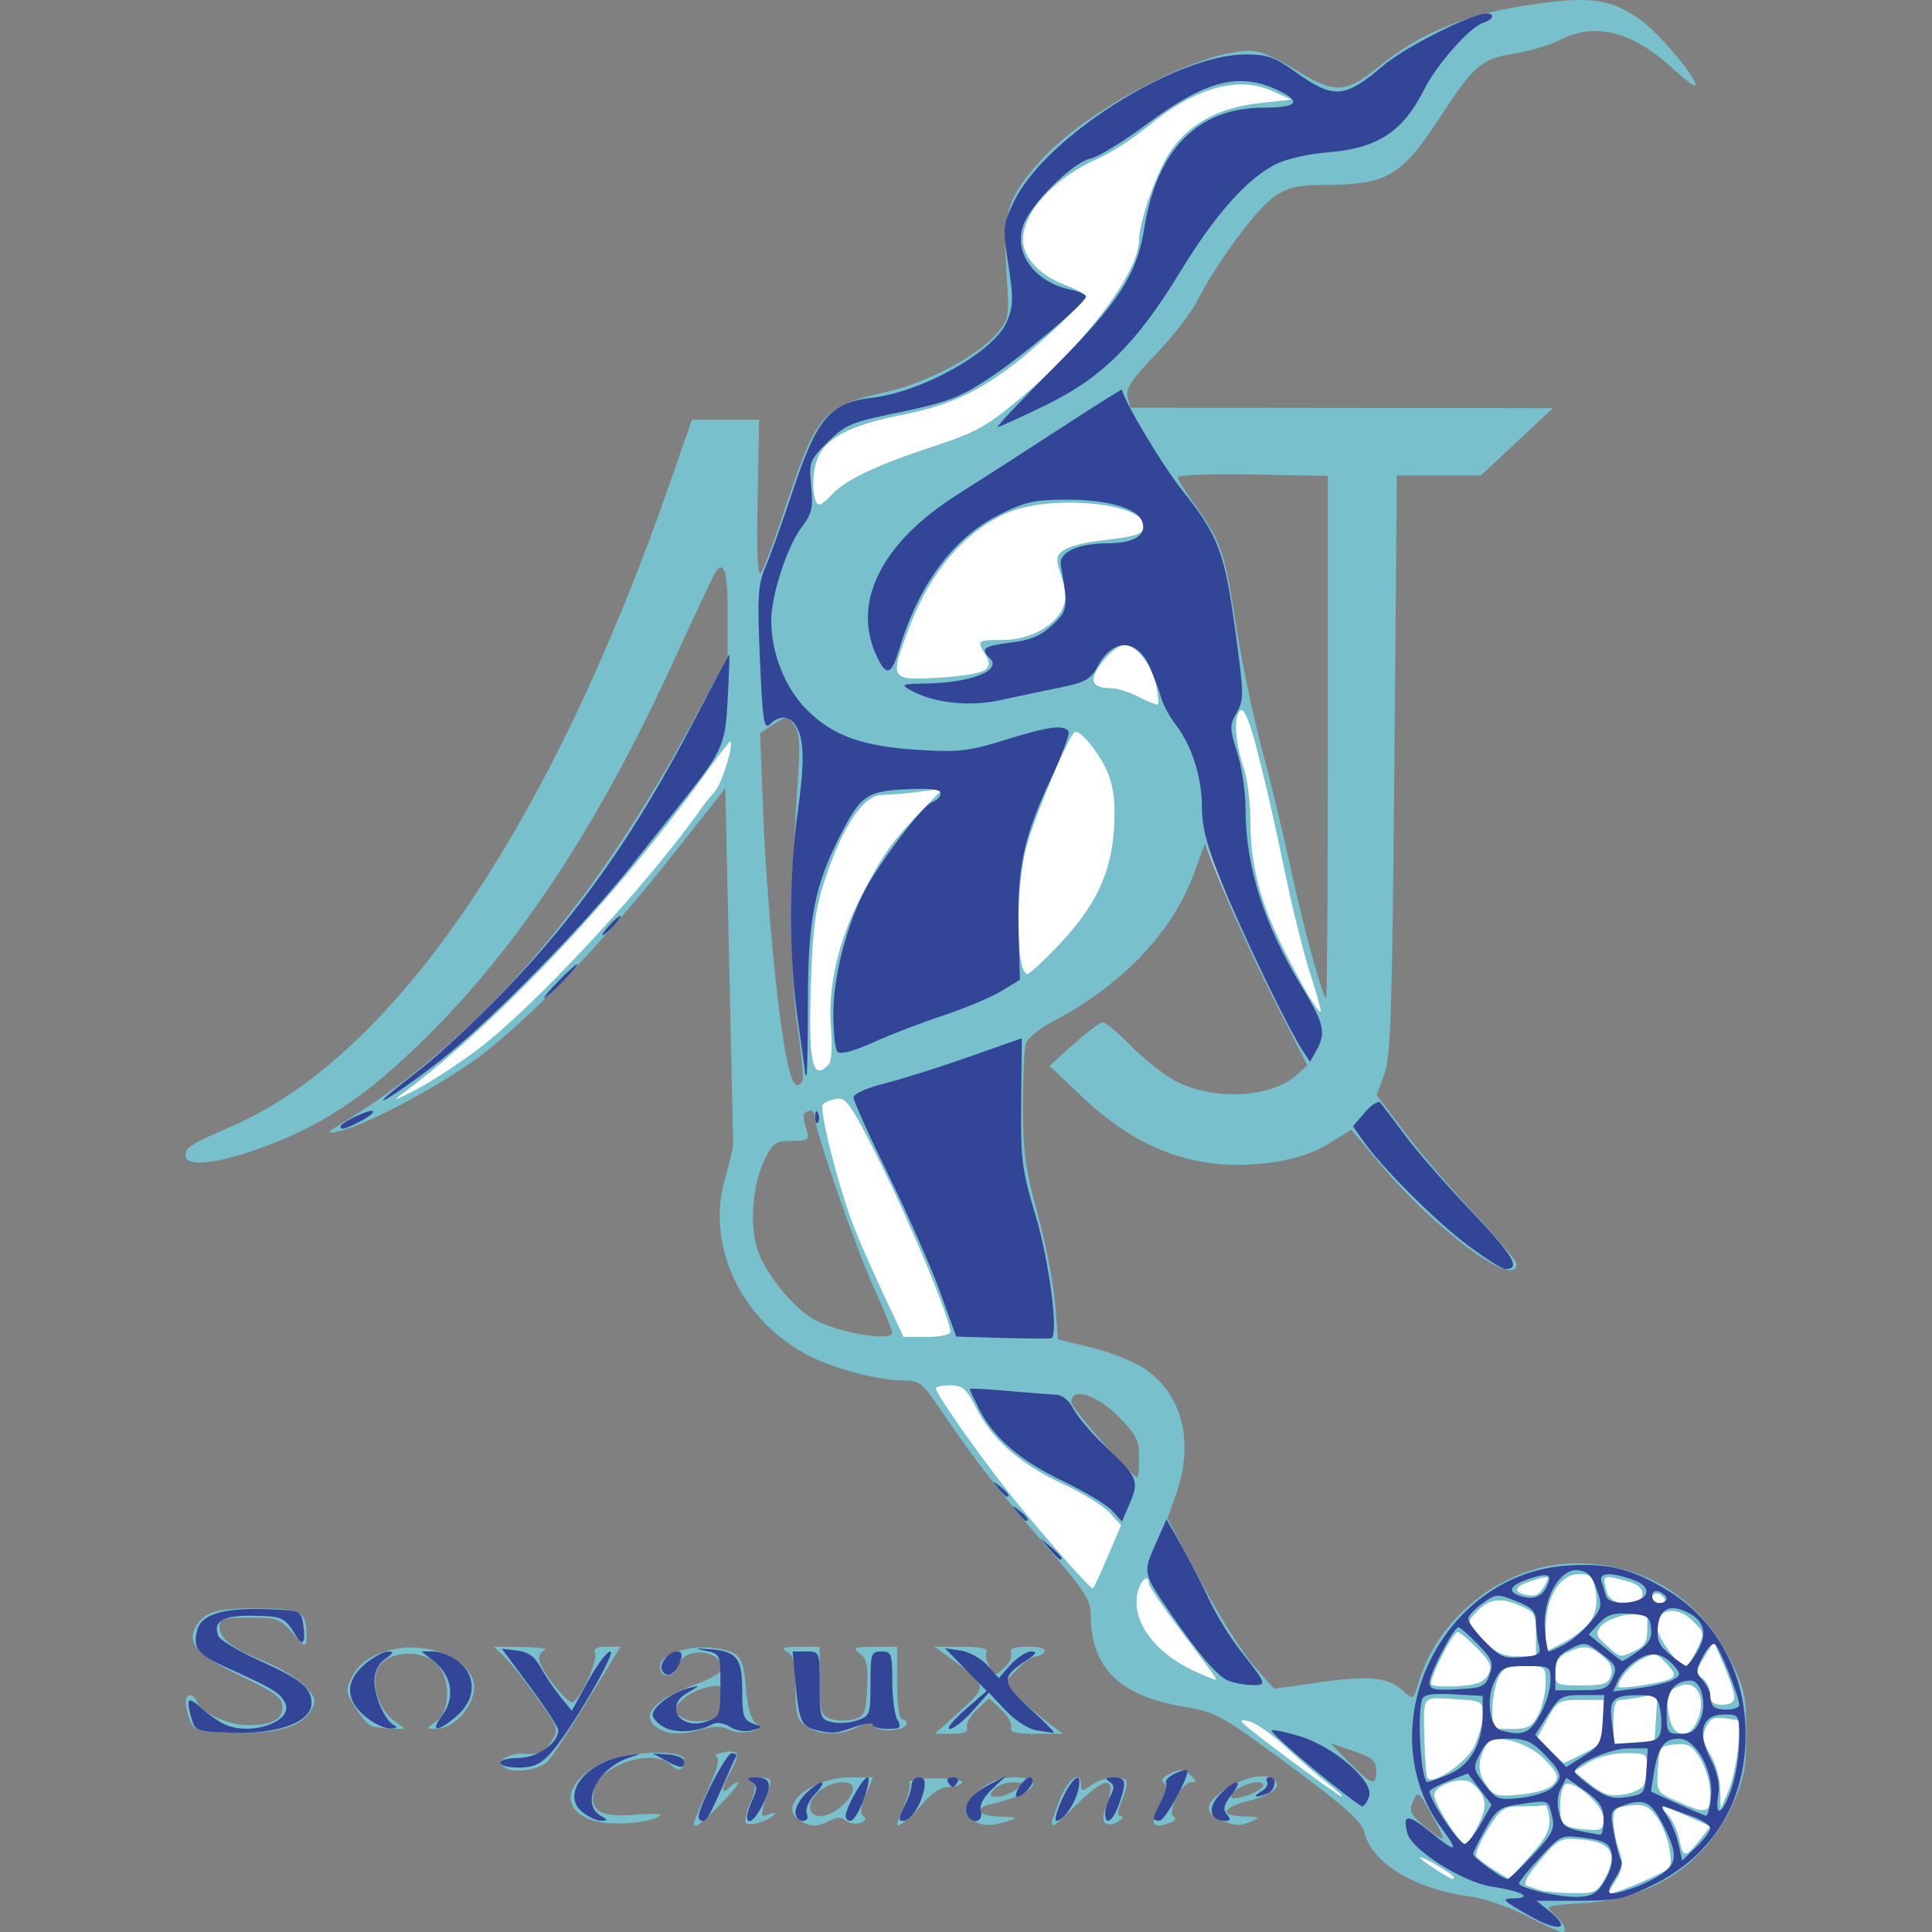 <?xml version="1.0" encoding="UTF-8" standalone="no"?>
<svg
   xmlns:dc="http://purl.org/dc/elements/1.1/"
   xmlns:cc="http://creativecommons.org/ns#"
   xmlns:rdf="http://www.w3.org/1999/02/22-rdf-syntax-ns#"
   xmlns:svg="http://www.w3.org/2000/svg"
   xmlns="http://www.w3.org/2000/svg"
   id="svg9063"
   version="1.1"
   viewBox="0 0 140.827 140.827"
   height="140.827mm"
   width="140.827mm">
  <rect x="0" y="0" width="140.827" height="140.827" fill="#808080" stroke="none"/>
  <defs
     id="defs9057" />
  <g
     transform="translate(-53.414,-58.211)"
     style="display:inline"
     id="layer1">
    <g
       transform="translate(13.533,-3.7823242e-6)"
       id="g9236">
      <path
         style="display:inline;fill:#ffffff;fill-opacity:1;stroke:none;stroke-width:0.265px;stroke-linecap:butt;stroke-linejoin:miter;stroke-opacity:1"
         d="m 66.524,139.384 c 12.303,-3.899 26.225,-23.706 29.23,-29.103 6.796,-3.22 1.762,8.556 2.482,18.125 0.134,8.6 0.399,10.509 4.402,20.861 3.105,6.397 0.792,3.609 3.668,8.449 4.547,6.845 15.119,19.371 15.119,19.371 l 7.938,6.048 c 2.52,2.299 10.397,7.438 11.528,9.166 0,0 2.407,3.707 6.464,3.866 4.057,0.159 4.519,0.595 4.519,0.595 0,0 9.426,1.196 13.524,-5.758 0.791,-1.474 4.187,-9.591 -3.17,-16.291 -3.914,-2.687 -14.628,-5.185 -19.164,7.571 -0.283,10.205 4.545,9.005 3.251,11.804 -16.867,-10.95 -39.304,-40.515 -33.961,-60.279 0,0 2.012,0.085 9.071,-5.103 5.636,-4.142 5.822,-10.569 6.295,-9.057 0.472,1.512 5.019,12.977 8.245,15.127 2.659,0.166 0.615,-2.314 0.485,-2.669 -1.032,-2.819 -6.237,-24.852 -7.087,-27.97 -0.236,-0.865 -9.071,-17.859 -9.071,-17.859 0,0 4.536,-13.04 15.214,-18.521 0,0 0.716,-3.034 -2.929,-4.347 -5.498,-1.98 -15.214,4.914 -16.82,7.749 -1.606,2.835 -3.402,2.929 -0.756,7.843 -0.756,2.646 -2.929,6.048 -6.331,7.371 -3.402,1.323 -6.966,0.398 -8.693,3.591 -1.775,3.282 -4.362,11.021 -5.292,13.796 -1.004,3 -8.709,15.799 -10.3,18.237 -5.954,9.125 -17.859,17.387 -17.859,17.387 z"
         id="path9231" />
      <path
         id="path9088"
         d="m 151.134,197.854 c -1.261,-0.642 -3.087,-1.27 -4.057,-1.397 -4.071,-0.532 -7.231,-2.452 -7.748,-4.709 -0.173,-0.753 -1.45,-1.889 -5.448,-4.846 -4.955,-3.666 -5.348,-3.884 -7.672,-4.276 -4.779,-0.805 -6.824,-2.841 -6.824,-6.793 0,-0.976 -0.535,-1.795 -3.112,-4.765 -3.355,-3.866 -5.436,-6.55 -7.777,-10.025 -1.38,-2.049 -1.578,-2.205 -2.809,-2.205 -1.717,0 -4.99,-0.859 -6.81,-1.787 -4.992,-2.547 -7.594,-8.083 -6.125,-13.029 0.317,-1.067 0.573,-2.178 0.569,-2.469 -0.004,-0.291 -0.134,-6.232 -0.29,-13.202 l -0.283,-12.673 -3.876,4.901 c -4.643,5.871 -9.555,11.06 -13.406,14.162 -2.75,2.215 -8.764,5.482 -10.941,5.943 -0.939,0.199 -0.879,0.114 0.529,-0.749 9.548,-5.852 17.956,-15.493 25.198,-28.898 l 2.668,-4.939 0.001,-3.263 c 0.001,-3.049 -0.276,-3.883 -0.938,-2.822 -0.151,0.243 -1.475,3.06 -2.941,6.262 -5.44,11.879 -11.13,20.583 -17.851,27.305 -4.641,4.642 -8.005,6.856 -12.991,8.553 -2.817,0.958 -4.789,1.091 -4.789,0.323 0,-0.629 0.258,-0.792 3.419,-2.173 11.856,-5.177 23.237,-21.939 31.952,-47.061 l 1.53,-4.41 h 2.452 2.452 l -0.11,5.821 c -0.078,4.121 -0.002,5.666 0.259,5.292 0.203,-0.291 0.949,-2.275 1.658,-4.41 2.419,-7.278 2.755,-7.665 7.64,-8.78 2.824,-0.644 6.555,-2.635 7.871,-4.199 0.921,-1.094 0.932,-1.171 0.695,-4.71 -0.274,-4.088 0.092,-5.233 2.534,-7.936 3.656,-4.046 12.915,-8.642 15.902,-7.893 0.508,0.128 1.805,0.776 2.882,1.441 2.6,1.605 3.469,1.555 5.784,-0.331 3.344,-2.723 6.97,-4.094 12.553,-4.747 3.156,-0.369 4.599,-0.091 6.507,1.249 1.366,0.96 4.082,4.162 4.086,4.817 0.001,0.17 -0.722,-0.358 -1.607,-1.173 -2.972,-2.74 -5.696,-3.448 -8.249,-2.145 -0.75,0.382 -2.252,0.835 -3.339,1.005 -2.392,0.375 -2.956,0.849 -5.322,4.473 -2.95,4.519 -3.916,5.09 -8.652,5.107 -1.839,0.007 -2.55,0.178 -3.549,0.858 -1.292,0.878 -4.213,4.835 -5.622,7.617 -0.442,0.873 -1.806,2.626 -3.031,3.895 -1.757,1.82 -2.184,2.472 -2.023,3.087 l 0.204,0.78 15.393,0.017 15.393,0.017 -2.621,2.453 -2.621,2.453 h -3.065 -3.065 l -0.182,21.078 c -0.155,17.987 -0.263,21.298 -0.736,22.577 l -0.555,1.499 2.061,2.735 c 1.133,1.504 3.428,4.187 5.099,5.963 1.671,1.775 3.039,3.403 3.039,3.616 0,1.892 -5.843,-2.378 -9.927,-7.255 l -2.117,-2.528 -1.651,1.021 c -1.109,0.686 -2.462,1.135 -4.121,1.367 -5.23,0.733 -9.621,-0.776 -13.812,-4.747 l -2.416,-2.289 1.754,-1.586 c 0.965,-0.872 1.924,-1.586 2.131,-1.586 0.207,0 1.085,0.727 1.95,1.616 0.865,0.889 2.247,2.015 3.072,2.503 2.724,1.612 7.19,1.462 9.133,-0.306 l 0.754,-0.686 -2.366,-4.65 c -1.301,-2.558 -2.98,-6.205 -3.73,-8.105 l -1.364,-3.455 -0.8,2.208 c -1.548,4.277 -5.237,8.156 -10.25,10.781 -1.025,0.537 -1.916,1.274 -2.024,1.673 -0.105,0.393 -0.193,2.46 -0.195,4.594 -0.002,3.228 0.176,4.533 1.061,7.761 0.585,2.134 1.16,5.071 1.278,6.526 l 0.215,2.646 2.512,0.615 c 1.382,0.338 3.133,1.053 3.892,1.587 2.694,1.899 3.524,5.329 2.198,9.087 l -0.622,1.764 2.357,4.464 c 1.296,2.455 3.044,5.249 3.883,6.209 l 1.526,1.745 3.282,-0.468 c 3.651,-0.521 5.045,-0.38 6.135,0.619 0.733,0.672 0.737,0.669 1.134,-0.655 1.475,-4.922 6.422,-8.641 11.502,-8.646 4.923,-0.005 9.008,2.567 11.223,7.067 1.038,2.108 1.156,2.661 1.147,5.357 -0.009,2.528 -0.168,3.35 -0.997,5.164 -1.972,4.315 -5.784,6.856 -10.762,7.177 -2.932,0.189 -2.946,0.194 -2.205,0.862 0.745,0.672 0.98,1.284 0.481,1.251 -0.146,-0.01 -1.296,-0.542 -2.558,-1.184 z m 5.775,-2.816 c 0.929,-1.725 0.389,-2.574 -1.747,-2.744 -1.572,-0.125 -1.681,-0.069 -3.037,1.55 -0.966,1.153 -1.258,1.727 -0.934,1.83 0.26,0.082 0.711,0.229 1.002,0.326 0.291,0.097 1.327,0.189 2.301,0.204 1.663,0.026 1.811,-0.045 2.415,-1.167 z m 3.346,0.034 c 1.507,-0.702 1.531,-0.741 1.315,-2.096 -0.121,-0.759 -0.54,-1.813 -0.931,-2.341 -0.587,-0.793 -0.923,-0.936 -1.932,-0.818 -1.062,0.124 -1.222,0.269 -1.222,1.11 0,0.532 0.181,1.487 0.403,2.122 0.336,0.963 0.299,1.33 -0.218,2.206 l -0.621,1.051 0.836,-0.259 c 0.46,-0.143 1.527,-0.581 2.371,-0.975 z m -14.412,-0.04 c 0,-0.078 -0.556,-0.469 -1.235,-0.87 -0.679,-0.401 -1.235,-0.652 -1.235,-0.559 0,0.149 2.15,1.566 2.381,1.569 0.049,7e-4 0.088,-0.062 0.088,-0.14 z m 6.97,-4.268 c -0.05,-0.582 -0.21,-1.019 -0.356,-0.97 -0.146,0.049 -0.899,0.088 -1.675,0.088 -1.299,0 -1.492,0.131 -2.445,1.661 -0.569,0.914 -0.949,1.8 -0.844,1.969 0.104,0.169 0.689,0.616 1.298,0.993 l 1.108,0.686 1.502,-1.685 c 1.161,-1.302 1.481,-1.925 1.411,-2.743 z m 10.943,1.589 0.803,-1.018 -1.642,-0.726 c -2.011,-0.889 -2.171,-0.899 -1.435,-0.086 0.319,0.352 0.681,1.146 0.804,1.764 0.273,1.364 0.439,1.371 1.469,0.066 z m -16.147,-1.065 c 0.746,-1.462 0.637,-2.2 -0.46,-3.111 -0.639,-0.531 -2.717,0.134 -2.717,0.87 0,0.689 1.899,3.657 2.341,3.657 0.063,0 0.44,-0.637 0.837,-1.416 z m -3.413,-0.885 c -0.916,-1.639 -0.965,-1.672 -1.316,-0.887 -0.316,0.709 -0.207,0.947 0.836,1.818 0.66,0.551 1.252,0.95 1.316,0.887 0.064,-0.064 -0.313,-0.882 -0.836,-1.818 z m 12.583,0.378 c 0,-0.957 -2.172,-2.889 -2.807,-2.497 -0.202,0.125 -0.368,0.842 -0.368,1.593 0,1.428 0.223,1.589 2.381,1.72 0.62,0.037 0.794,-0.141 0.794,-0.816 z m 7.76,-1.87 c -7e-4,-0.728 -0.322,-1.849 -0.714,-2.491 -0.604,-0.99 -0.886,-1.152 -1.851,-1.058 -1.091,0.105 -1.143,0.181 -1.246,1.792 -0.107,1.675 -0.102,1.684 1.411,2.356 2.186,0.971 2.401,0.917 2.4,-0.599 z m 2.026,-3.305 0.182,-1.982 -1.076,-0.158 c -0.867,-0.127 -1.149,0.001 -1.449,0.661 -0.297,0.651 -0.23,1.054 0.324,1.963 0.384,0.629 0.711,1.779 0.728,2.555 l 0.03,1.411 0.54,-1.235 c 0.297,-0.679 0.622,-2.127 0.722,-3.217 z m -29.894,2.603 c -0.679,-0.527 -2.028,-1.696 -2.999,-2.597 -0.97,-0.901 -2.161,-1.756 -2.646,-1.9 -0.615,-0.182 -0.775,-0.148 -0.529,0.113 0.55,0.582 6.977,5.351 7.205,5.347 0.112,-0.002 -0.352,-0.435 -1.031,-0.962 z m 16.494,0.006 c 0.375,-0.5 0.273,-0.765 -0.664,-1.733 -1.267,-1.308 -3.699,-1.961 -4.235,-1.138 -0.685,1.052 -0.71,2.044 -0.074,2.944 0.603,0.853 0.791,0.906 2.59,0.719 1.216,-0.126 2.105,-0.422 2.383,-0.792 z m 6.491,0.179 c 0.158,-0.249 0.29,-0.89 0.293,-1.424 0.005,-0.915 -0.085,-0.97 -1.574,-0.97 -0.923,0 -2.032,0.275 -2.668,0.662 l -1.089,0.662 1.169,0.941 c 0.917,0.738 1.429,0.902 2.375,0.761 0.663,-0.099 1.336,-0.383 1.494,-0.633 z m -19.457,-1.126 c 0,-0.696 -0.299,-0.951 -1.663,-1.416 l -1.663,-0.567 1.382,1.416 c 1.6,1.638 1.945,1.739 1.945,0.567 z m 7.152,-1.779 c 0.335,-0.702 0.609,-1.734 0.609,-2.292 0,-0.992 -0.048,-1.018 -2.117,-1.135 -2.391,-0.135 -2.22,-0.409 -2.117,3.399 0.031,1.159 0.124,2.216 0.206,2.349 0.358,0.579 2.839,-1.106 3.419,-2.322 z m 8.031,0.504 c 1.314,-0.67 1.397,-0.807 1.397,-2.293 v -1.58 l -1.676,0.003 c -1.584,0.003 -1.717,0.078 -2.422,1.378 l -0.746,1.375 0.915,0.915 c 0.503,0.503 0.964,0.915 1.025,0.915 0.061,0 0.739,-0.321 1.507,-0.713 z m 5.211,-2.599 0.11,-1.724 -1.124,0.225 c -0.618,0.124 -1.342,0.225 -1.609,0.225 -0.341,0 -0.485,0.479 -0.485,1.608 v 1.608 l 1.499,-0.108 1.499,-0.108 z m 2.877,0.513 c 0.928,-1.734 0.16,-3.411 -1.266,-2.762 -0.899,0.41 -0.959,0.637 -0.618,2.341 0.255,1.277 1.3,1.51 1.884,0.42 z m -11.462,-0.711 c 0.296,-0.572 0.538,-1.604 0.538,-2.293 0,-1.242 -0.012,-1.252 -1.531,-1.252 -1.298,0 -1.593,0.137 -1.94,0.899 -0.225,0.494 -0.409,1.526 -0.409,2.293 0,1.39 0.004,1.395 1.402,1.395 1.196,0 1.481,-0.153 1.94,-1.041 z m 14.297,-1.275 c 0,-0.304 -0.34,-1.341 -0.755,-2.306 l -0.755,-1.754 -0.692,1.138 c -0.629,1.034 -0.64,1.176 -0.127,1.551 0.311,0.227 0.565,0.753 0.565,1.168 0,0.57 0.216,0.755 0.882,0.755 0.565,0 0.882,-0.198 0.882,-0.552 z m -17.953,-1.637 c 0.318,-0.594 0.192,-0.902 -0.781,-1.906 -0.638,-0.658 -1.285,-1.197 -1.438,-1.197 -0.365,0 -2.124,3.48 -1.923,3.806 0.085,0.138 0.967,0.196 1.959,0.129 1.367,-0.093 1.896,-0.294 2.183,-0.831 z m 13.307,0.286 c 0.365,-0.225 0.296,-0.468 -0.313,-1.117 -0.728,-0.775 -0.845,-0.795 -1.78,-0.312 -0.835,0.432 -1.727,1.471 -1.727,2.011 0,0.231 3.325,-0.276 3.82,-0.582 z m -4.346,-0.223 c 0.159,-0.502 -0.018,-0.919 -0.594,-1.399 -0.964,-0.803 -1.358,-0.849 -2.568,-0.298 -0.656,0.299 -0.899,0.68 -0.899,1.411 0,0.978 0.046,1.002 1.917,1.002 1.615,0 1.952,-0.112 2.144,-0.715 z m -28.931,0.009 c -0.12,-0.194 -1.241,-1.709 -2.49,-3.366 -1.249,-1.657 -2.272,-3.164 -2.272,-3.351 0,-0.815 -0.638,-0.237 -0.837,0.757 -0.416,2.082 1.371,4.412 4.399,5.732 1.507,0.657 1.46,0.648 1.2,0.227 z m 35.194,-1.911 c 0.559,-1.173 0.551,-1.23 -0.287,-2.068 -1.154,-1.154 -2.627,-0.938 -2.627,0.385 0,0.805 1.527,2.889 2.117,2.889 0.122,0 0.48,-0.543 0.797,-1.206 z m -11.733,-1.105 c 0,-1.508 -0.077,-1.638 -1.261,-2.132 -1.422,-0.594 -2.237,-0.445 -3.164,0.579 -0.62,0.685 -0.605,0.738 0.552,1.931 0.947,0.977 1.462,1.227 2.531,1.227 h 1.342 z m 7.215,1.196 c 0.711,-0.324 0.899,-0.664 0.899,-1.633 v -1.223 l -1.47,0.235 c -0.809,0.129 -1.678,0.507 -1.931,0.839 -0.396,0.518 -0.334,0.716 0.432,1.397 1.044,0.928 0.926,0.906 2.072,0.384 z m -3.228,-2.179 c 0.386,-0.589 0.501,-1.272 0.36,-2.137 -0.182,-1.119 -0.329,-1.272 -1.224,-1.272 -1.384,0 -2.415,1.696 -2.417,3.976 l -0.001,1.683 1.357,-0.692 c 0.746,-0.381 1.612,-1.082 1.924,-1.558 z m 3.774,-1.955 c 0,-0.478 -0.393,-0.762 -1.411,-1.021 -1.492,-0.379 -1.523,-0.356 -1.189,0.89 0.286,1.067 2.6,1.184 2.6,0.131 z m 1.587,0.31 c -0.12,-0.194 -0.367,-0.353 -0.55,-0.353 -0.183,0 -0.332,0.159 -0.332,0.353 0,0.194 0.247,0.353 0.55,0.353 0.302,0 0.452,-0.159 0.332,-0.353 z m -8.651,-1.043 c 0.323,-0.604 0.259,-0.624 -0.88,-0.274 -1.338,0.41 -1.582,0.832 -0.611,1.053 0.781,0.177 1.057,0.033 1.491,-0.779 z m -31.925,-1.972 0.981,-2.309 -0.84,-0.915 c -0.462,-0.503 -1.981,-1.44 -3.376,-2.082 -3.078,-1.417 -5.169,-3.238 -6.317,-5.504 -0.738,-1.457 -1.01,-1.698 -1.913,-1.698 -0.579,0 -1.052,0.1 -1.052,0.222 0,0.364 2.771,4.343 5.129,7.363 1.987,2.546 6.078,7.232 6.313,7.232 0.052,0 0.535,-1.039 1.075,-2.309 z m 2.299,-7.262 c 0,-1.251 -0.219,-1.676 -1.541,-2.999 -1.583,-1.583 -3.398,-2.127 -3.398,-1.019 0,0.443 4.416,5.475 4.805,5.475 0.073,0 0.134,-0.656 0.134,-1.458 z m -17.992,-9.082 c 0,-0.17 -0.559,-1.536 -1.243,-3.037 -1.402,-3.077 -4.401,-11.707 -4.401,-12.666 0,-0.354 -0.193,-0.557 -0.441,-0.466 -0.464,0.17 -0.479,0.339 -0.133,1.485 0.187,0.618 0.049,0.706 -1.106,0.706 -1.168,0 -1.391,0.148 -1.949,1.288 -0.884,1.809 -1.142,4.555 -0.606,6.468 0.494,1.764 2.687,4.496 4.264,5.311 1.848,0.956 5.616,1.567 5.616,0.911 z m 4.233,-0.059 c 0,-0.909 -2.758,-7.588 -5.004,-12.12 -2.114,-4.265 -2.573,-4.96 -3.221,-4.876 -0.416,0.054 -0.892,0.235 -1.059,0.401 -0.323,0.323 1.103,5.973 2.269,8.986 0.384,0.992 1.352,3.193 2.151,4.89 l 1.453,3.087 h 1.705 c 0.949,0 1.705,-0.163 1.705,-0.368 z M 74.764,134.661 c 4.168,-3.161 12.519,-12.189 16.318,-17.641 0.141,-0.202 0.554,-0.713 0.919,-1.136 0.542,-0.629 1.436,-3.612 1.082,-3.612 -0.055,0 -0.934,1.151 -1.953,2.558 -6.54,9.032 -15.424,18.359 -22.2,23.305 -0.482,0.352 0.077,0.136 1.241,-0.478 1.164,-0.615 3.231,-1.963 4.593,-2.996 z m 23.605,2.344 c 0.107,-0.172 -0.057,-1.958 -0.364,-3.969 -0.546,-3.583 -0.523,-10.014 0.067,-18.472 0.151,-2.158 0.076,-2.984 -0.316,-3.508 -0.498,-0.667 -0.54,-0.668 -1.491,-0.045 l -0.979,0.641 0.23,5.866 c 0.243,6.206 1.017,14.364 1.686,17.762 0.379,1.926 0.726,2.439 1.167,1.725 z m 1.87,-1.144 c 0.257,-0.257 0.332,-1.227 0.211,-2.734 -0.238,-2.957 0.518,-6.287 2.153,-9.476 1.591,-3.104 2.255,-4.057 4.315,-6.193 l 1.706,-1.769 -1.725,0.231 c -0.949,0.127 -2.171,0.232 -2.717,0.232 -1.314,0 -2.793,2.134 -4.067,5.868 -0.789,2.314 -0.974,3.577 -1.114,7.601 -0.208,6.005 0.07,7.408 1.238,6.24 z m 35.178,-6.573 c -0.46,-1.409 -1.244,-4.505 -1.741,-6.879 -1.945,-9.279 -2.881,-12.725 -3.372,-12.421 -0.503,0.311 -0.405,2.35 0.193,4.047 0.291,0.825 0.529,2.637 0.529,4.027 0,3.133 0.678,5.805 2.308,9.105 1.38,2.791 2.652,4.957 2.815,4.79 0.057,-0.059 -0.272,-1.26 -0.732,-2.669 z m 1.253,-17.353 V 92.903 l -5.469,-0.105 c -3.008,-0.058 -5.468,0.032 -5.468,0.2 2.8e-4,0.168 0.536,1.041 1.19,1.94 1.933,2.658 2.245,3.545 2.999,8.529 0.395,2.611 1.267,6.811 1.939,9.334 0.672,2.522 1.635,6.512 2.139,8.867 0.889,4.15 2.301,9.301 2.548,9.301 0.067,0 0.122,-8.565 0.122,-19.033 z m -19.674,15.221 c 2.708,-2.839 3.866,-5.241 4.077,-8.451 0.122,-1.867 0.009,-2.976 -0.417,-4.092 -0.537,-1.407 -2.14,-3.37 -2.467,-3.02 -0.65,0.696 -3.202,6.918 -3.593,8.76 -0.735,3.468 -0.621,8.851 0.188,8.851 0.142,0 1.137,-0.921 2.211,-2.047 z m 7.183,-18.891 c -0.284,-1.516 -1.458,-3.051 -2.334,-3.051 -0.364,0 -1.095,0.568 -1.625,1.263 -1.028,1.348 -0.814,1.894 0.751,1.907 0.388,0.003 1.261,0.291 1.94,0.64 0.679,0.349 1.293,0.594 1.365,0.545 0.072,-0.049 0.028,-0.636 -0.098,-1.304 z m -12.47,-1.233 c 0.331,-0.331 0.329,-0.577 -0.008,-1.116 -0.634,-1.015 -0.587,-1.054 1.244,-1.056 1.942,-10e-4 3.78,-0.961 4.385,-2.291 0.31,-0.68 0.292,-1.217 -0.077,-2.335 -0.436,-1.321 -0.421,-1.495 0.159,-1.92 0.351,-0.257 1.534,-0.569 2.628,-0.693 2.709,-0.308 3.224,-0.482 3.224,-1.092 0,-1.691 -6.933,-2.309 -10.054,-0.897 -3.083,1.395 -5.548,4.306 -7.07,8.351 -1.425,3.786 -1.407,3.817 2.139,3.63 1.662,-0.087 3.196,-0.348 3.431,-0.582 z M 100.544,94.242 c 0.941,-1.042 3.263,-2.141 7.375,-3.492 3.075,-1.01 3.885,-1.458 6.311,-3.489 4.768,-3.991 8.667,-9.184 8.678,-11.559 0.006,-1.366 1.335,-5.083 2.332,-6.521 1.369,-1.975 3.501,-3.125 6.394,-3.446 l 2.39,-0.266 -1.4,-0.625 c -2.552,-1.139 -5.724,-0.218 -9.183,2.667 -0.97,0.809 -2.582,1.836 -3.581,2.282 -3.149,1.405 -5.415,3.874 -5.415,5.901 0,1.261 1.211,2.576 3.002,3.26 0.871,0.333 1.584,0.708 1.584,0.834 0,0.366 -3.544,3.707 -5.437,5.126 -2.645,1.983 -4.699,2.892 -8.027,3.552 -3.871,0.769 -5.63,1.729 -6.169,3.367 -0.405,1.23 -0.273,3.153 0.217,3.153 0.141,0 0.559,-0.335 0.929,-0.744 z m -17.4,96.677 c -2.448,-0.746 -2.154,-2.802 0.6,-4.207 1.679,-0.856 6.006,-1.029 6.006,-0.24 0,0.772 -0.404,0.94 -0.949,0.395 -1.27,-1.27 -5.151,-0.042 -5.607,1.774 -0.395,1.575 0.388,2.057 3,1.847 1.465,-0.118 2.079,-0.068 1.711,0.138 -0.913,0.511 -3.52,0.671 -4.762,0.293 z m 7.312,0.19 c 0,-0.101 0.462,-1.204 1.028,-2.45 0.688,-1.518 0.892,-2.311 0.617,-2.403 -0.226,-0.075 0.026,-0.221 0.56,-0.323 1.095,-0.21 1.202,0.149 0.441,1.48 -0.62,1.084 -0.677,1.7 -0.106,1.129 0.233,-0.233 0.544,-0.423 0.692,-0.423 0.148,0 -0.425,0.714 -1.274,1.587 -1.438,1.479 -1.959,1.853 -1.959,1.403 z m 3.797,-0.017 c -0.115,-0.115 0.027,-0.775 0.316,-1.466 0.432,-1.035 0.443,-1.31 0.058,-1.553 -0.315,-0.2 -0.138,-0.298 0.544,-0.302 0.803,-0.004 0.971,0.122 0.817,0.612 -0.738,2.342 -0.738,2.336 -0.033,2.067 0.429,-0.164 0.546,-0.135 0.321,0.077 -0.487,0.461 -1.77,0.819 -2.024,0.565 z m 3.811,-0.268 c -1.47,-1.075 1.024,-3.059 3.845,-3.059 h 1.61 l -0.542,1.297 c -0.385,0.92 -0.429,1.367 -0.152,1.538 0.254,0.157 0.179,0.322 -0.213,0.473 -0.332,0.127 -0.811,0.059 -1.065,-0.152 -0.329,-0.273 -0.664,-0.275 -1.167,-0.006 -0.934,0.5 -1.54,0.476 -2.316,-0.092 z m 3.218,-1.004 c 1.039,-0.976 1.045,-1.702 0.013,-1.702 -1.103,0 -2.372,0.954 -2.372,1.784 0,0.944 1.315,0.899 2.359,-0.082 z m 3.991,1.357 c 0,-0.083 0.243,-0.733 0.54,-1.444 0.297,-0.711 0.456,-1.429 0.354,-1.595 -0.103,-0.166 0.765,-0.302 1.928,-0.302 1.163,0 2.026,0.143 1.918,0.318 -0.108,0.175 -0.57,0.318 -1.026,0.318 -0.505,0 -1.205,0.449 -1.787,1.147 -0.891,1.067 -1.928,1.906 -1.928,1.56 z m 5.556,-0.265 c -0.901,-0.525 -0.76,-1.2 0.468,-2.233 0.764,-0.643 1.495,-0.913 2.469,-0.913 2.522,0 1.526,1.252 -1.526,1.918 -1.481,0.323 -1.156,0.9 0.529,0.939 1.274,0.03 1.367,0.078 0.617,0.318 -1.232,0.395 -1.843,0.388 -2.558,-0.028 z m 3.108,-2.254 c 0.658,-0.498 0.649,-0.518 -0.242,-0.529 -0.51,-0.006 -1.125,0.227 -1.366,0.518 -0.365,0.439 -0.323,0.529 0.242,0.529 0.375,0 0.989,-0.233 1.366,-0.518 z m 2.625,2.374 c 0,-0.143 0.278,-0.937 0.617,-1.763 0.605,-1.471 1.499,-2.041 1.499,-0.955 0,0.497 0.074,0.497 0.784,0 0.798,-0.559 2.094,-0.729 2.495,-0.328 0.122,0.122 -0.002,0.757 -0.276,1.411 -0.37,0.885 -0.389,1.193 -0.074,1.201 0.233,0.006 0.144,0.173 -0.197,0.372 -0.919,0.535 -1.354,0.104 -0.954,-0.947 0.895,-2.354 0.138,-2.471 -2.047,-0.317 -1.66,1.637 -1.847,1.771 -1.847,1.327 z m 7.408,-0.109 c 0,-0.204 0.253,-0.86 0.562,-1.458 0.401,-0.776 0.449,-1.158 0.166,-1.332 -0.245,-0.152 -0.048,-0.403 0.518,-0.661 0.745,-0.339 1.013,-0.318 1.446,0.115 0.454,0.454 0.457,0.532 0.021,0.532 -0.656,0 -1.754,2.191 -1.253,2.501 0.211,0.131 0.117,0.316 -0.227,0.448 -0.845,0.324 -1.235,0.279 -1.235,-0.145 z m 5.063,0.02 c -0.417,-0.168 -0.852,-0.459 -0.968,-0.646 -0.654,-1.059 3.174,-3.172 4.48,-2.473 0.928,0.497 0.226,1.185 -1.707,1.672 -1.921,0.484 -2.057,1.083 -0.254,1.117 1.061,0.02 1.183,0.085 0.617,0.328 -0.889,0.382 -1.226,0.383 -2.169,0.002 z m 2.896,-2.507 c 0.108,-0.175 -0.061,-0.318 -0.377,-0.318 -0.752,0 -1.938,0.644 -1.938,1.052 0,0.379 2.023,-0.263 2.315,-0.734 z m -55.231,-1.367 c -0.47,-0.322 -0.47,-0.402 0,-0.718 0.291,-0.195 0.847,-0.337 1.235,-0.314 1.309,0.077 1.569,-0.034 2.145,-0.912 0.557,-0.85 0.526,-0.942 -1.074,-3.184 -0.906,-1.27 -1.984,-2.622 -2.396,-3.006 l -0.748,-0.697 2.095,0.028 c 1.152,0.015 1.897,0.108 1.654,0.206 -0.243,0.098 -0.441,0.379 -0.441,0.625 0,0.72 2.108,3.422 2.486,3.188 0.6,-0.371 1.805,-3.034 1.606,-3.551 -0.136,-0.354 0.1,-0.495 0.829,-0.495 h 1.019 l -2.452,4.023 c -1.349,2.213 -2.661,4.196 -2.916,4.408 -0.699,0.58 -2.444,0.808 -3.042,0.399 z m -22.972,-3.472 c -0.399,-1.047 -0.397,-1.829 0.004,-1.829 0.173,0 0.403,0.23 0.511,0.511 0.278,0.726 2.153,1.62 3.499,1.67 1.83,0.067 2.731,-0.359 2.731,-1.292 0,-0.691 -0.492,-1.063 -2.975,-2.248 -3.174,-1.516 -4.008,-2.396 -3.379,-3.571 0.616,-1.15 1.606,-1.441 4.731,-1.388 3.182,0.054 3.396,0.198 3.368,2.261 -0.008,0.603 -0.152,0.539 -0.991,-0.441 -0.911,-1.064 -1.139,-1.147 -3.161,-1.147 -1.883,0 -2.179,0.088 -2.179,0.651 0,0.889 0.869,1.565 3.257,2.534 1.112,0.451 2.436,1.253 2.942,1.781 0.789,0.823 0.861,1.07 0.507,1.731 -0.673,1.257 -2.527,1.808 -5.709,1.695 -2.603,-0.093 -2.871,-0.17 -3.155,-0.918 z m 34.173,0.612 c -1.449,-0.844 -0.447,-2.079 2.583,-3.184 1.447,-0.528 2.089,-0.941 2.019,-1.3 -0.272,-1.377 -2.848,-1.439 -3.204,-0.077 -0.238,0.909 -1.31,0.935 -1.31,0.031 0,-0.89 2.07,-1.585 3.964,-1.331 1.878,0.252 2.122,0.566 2.303,2.967 0.095,1.25 0.362,2.205 0.691,2.464 0.461,0.364 0.411,0.455 -0.356,0.647 -0.491,0.123 -1.204,0.057 -1.586,-0.147 -0.464,-0.248 -1.086,-0.258 -1.883,-0.03 -1.498,0.43 -2.436,0.418 -3.222,-0.04 z m 4.41,-0.923 c 0.146,-0.082 0.265,-0.635 0.265,-1.23 0,-1.032 -0.053,-1.071 -1.145,-0.853 -0.63,0.126 -1.463,0.552 -1.852,0.946 -0.694,0.705 -0.695,0.726 -0.032,1.219 0.599,0.445 1.894,0.407 2.765,-0.082 z m 6.34,0.755 c -0.671,-0.47 -0.784,-0.874 -0.784,-2.805 0,-1.776 -0.131,-2.332 -0.617,-2.615 -0.49,-0.285 -0.308,-0.362 0.882,-0.37 l 1.499,-0.011 v 2.481 c 0,2.241 0.076,2.509 0.784,2.771 0.431,0.159 1.185,0.183 1.676,0.053 0.806,-0.214 0.902,-0.433 0.999,-2.277 0.086,-1.635 -0.019,-2.136 -0.529,-2.522 -0.567,-0.43 -0.454,-0.484 1.04,-0.494 l 1.676,-0.011 v 2.646 c 0,1.529 0.149,2.646 0.353,2.646 0.194,0 0.353,0.141 0.353,0.313 0,0.531 -2.162,0.685 -2.36,0.169 -0.145,-0.377 -0.367,-0.366 -1.185,0.056 -1.302,0.673 -2.799,0.662 -3.785,-0.029 z m 11.181,-1.079 c 2.033,-1.828 2.023,-1.915 -0.465,-3.722 l -1.376,-1 h 2.014 c 1.225,0 1.93,0.135 1.8,0.345 -0.117,0.19 -0.035,0.679 0.184,1.088 0.381,0.713 0.424,0.717 1.087,0.118 0.379,-0.343 0.61,-0.833 0.512,-1.088 -0.129,-0.335 0.215,-0.463 1.243,-0.463 0.857,0 1.334,0.14 1.203,0.353 -0.12,0.194 -0.417,0.353 -0.66,0.353 -0.243,0 -0.869,0.445 -1.39,0.989 l -0.948,0.989 1.146,1.068 c 0.631,0.588 1.604,1.412 2.164,1.833 l 1.018,0.765 h -1.977 c -1.475,0 -1.932,-0.116 -1.801,-0.458 0.097,-0.252 -0.226,-0.835 -0.717,-1.296 l -0.892,-0.838 -0.892,0.838 c -0.491,0.461 -0.813,1.044 -0.717,1.296 0.124,0.323 -0.197,0.458 -1.086,0.458 h -1.262 z m -42.908,1.046 c -0.235,-0.095 -0.759,-0.71 -1.165,-1.366 -0.697,-1.128 -0.706,-1.252 -0.166,-2.296 1.419,-2.744 7.178,-2.716 8.655,0.042 0.757,1.414 -0.915,3.849 -2.644,3.849 -0.672,0 -0.668,-0.026 0.078,-0.549 0.936,-0.656 1.077,-2.756 0.263,-3.918 -1.039,-1.484 -4.108,-1.297 -4.609,0.28 -0.35,1.104 0.182,2.718 1.148,3.478 l 0.902,0.71 -1.018,-0.028 c -0.56,-0.015 -1.21,-0.106 -1.445,-0.201 z"
         style="display:inline;fill:#77c0cc;stroke-width:0.353" />
      <path
         id="path9086"
         d="m 151.31,197.822 c -1.964,-1.127 -2.04,-1.217 -1.058,-1.236 1.458,-0.029 0.486,-0.548 -1.588,-0.847 -2.122,-0.306 -5.896,-2.688 -6.205,-3.917 -0.357,-1.421 0.038,-1.421 1.776,0.004 1.791,1.468 2.017,1.383 0.772,-0.291 -5.463,-7.349 -0.114,-18.609 9.125,-19.209 2.962,-0.192 4.651,0.219 7.22,1.76 3.681,2.207 5.816,6.16 5.77,10.681 -0.05,4.884 -2.433,8.715 -6.739,10.835 -2.117,1.042 -2.667,1.159 -5.433,1.159 h -3.078 l 0.916,0.73 c 1.725,1.376 0.73,1.598 -1.478,0.33 z m 5.575,-2.566 c 0.416,-0.714 0.591,-1.474 0.46,-1.995 -0.175,-0.697 -0.509,-0.883 -1.943,-1.08 -1.721,-0.237 -1.742,-0.227 -3.265,1.425 -0.843,0.915 -1.533,1.761 -1.533,1.881 0,0.365 3.097,1.063 4.392,0.991 0.968,-0.054 1.355,-0.304 1.889,-1.221 z m 2.045,0.57 c 0.66,-0.224 1.636,-0.711 2.17,-1.083 1.105,-0.769 1.063,-1.588 -0.199,-3.89 -0.749,-1.367 -1.317,-1.567 -2.824,-0.994 -0.813,0.309 -0.846,0.424 -0.558,1.964 0.168,0.899 0.401,1.791 0.519,1.98 0.117,0.19 -0.039,0.729 -0.347,1.199 -0.909,1.387 -0.743,1.497 1.24,0.825 z m -7.307,-2.409 c 1.398,-1.494 1.609,-1.904 1.41,-2.734 -0.313,-1.305 -0.207,-1.258 -2.217,-0.981 -1.647,0.226 -1.838,0.359 -2.668,1.845 -0.492,0.88 -0.892,1.7 -0.888,1.821 0.007,0.25 2.16,1.808 2.498,1.808 0.122,0 0.961,-0.791 1.865,-1.758 z m 12.916,-1.942 c 0,-0.216 -0.595,-0.605 -1.323,-0.866 -0.728,-0.26 -1.561,-0.562 -1.851,-0.671 -0.448,-0.168 -0.442,-0.066 0.042,0.672 0.314,0.479 0.686,1.398 0.828,2.044 l 0.258,1.174 1.023,-0.98 c 0.563,-0.539 1.023,-1.157 1.023,-1.373 z m -16.697,-0.358 0.765,-1.357 -0.869,-1.139 -0.869,-1.139 -1.396,0.548 c -0.768,0.302 -1.394,0.643 -1.392,0.759 0.01,0.655 2.222,3.938 2.574,3.822 0.231,-0.076 0.765,-0.749 1.186,-1.495 z m 8.929,-0.264 c -0.006,-0.924 -0.27,-1.332 -1.359,-2.102 l -1.352,-0.956 -0.407,0.779 c -0.258,0.494 -0.3,1.167 -0.116,1.838 0.287,1.044 0.359,1.082 2.976,1.541 0.146,0.025 0.261,-0.469 0.257,-1.1 z m 7.832,-1.702 c 0.179,-1.875 -1.114,-4.207 -2.333,-4.207 -1.075,0 -1.529,0.597 -1.815,2.387 l -0.235,1.47 1.895,0.865 c 1.042,0.476 1.998,0.878 2.123,0.894 0.125,0.016 0.289,-0.618 0.365,-1.409 z m 1.491,-0.565 c 0.309,-0.908 0.562,-2.495 0.562,-3.528 0,-1.854 -0.013,-1.877 -1.066,-1.877 -1.639,0 -2.044,1.228 -1.047,3.182 0.537,1.052 0.717,1.883 0.585,2.697 -0.28,1.726 0.316,1.434 0.966,-0.474 z m -13.108,-0.037 c 0.858,-0.749 0.783,-1.107 -0.51,-2.441 -0.929,-0.959 -1.393,-1.163 -2.637,-1.163 -1.328,0 -1.577,0.13 -2.07,1.084 -0.537,1.039 -0.524,1.132 0.33,2.251 0.837,1.097 0.992,1.157 2.58,0.988 0.929,-0.099 1.967,-0.422 2.307,-0.718 z m 6.899,-1.228 0.108,-1.671 h -1.41 c -1.294,0 -3.933,1.154 -3.911,1.711 0.005,0.126 0.582,0.638 1.282,1.137 1.011,0.721 1.534,0.865 2.549,0.701 1.238,-0.2 1.279,-0.256 1.384,-1.877 z m -14.46,0.254 c 1.588,-0.635 2.535,-2.269 2.535,-4.375 v -1.368 l -2.114,-0.12 c -1.523,-0.086 -2.164,0.012 -2.293,0.35 -0.406,1.062 -0.09,6.057 0.384,6.057 0.07,0 0.74,-0.245 1.488,-0.544 z m 11.284,-3.99 0.107,-1.816 h -1.601 c -1.492,0 -1.664,0.099 -2.518,1.452 l -0.916,1.452 1.134,1.17 1.134,1.17 1.277,-0.806 c 1.164,-0.735 1.286,-0.967 1.384,-2.622 z m 4.244,0.706 c 0.065,-0.456 0.022,-1.21 -0.095,-1.676 -0.177,-0.705 -0.432,-0.845 -1.529,-0.841 -1.908,0.008 -2.185,0.299 -1.95,2.047 l 0.203,1.51 1.627,-0.106 c 1.403,-0.091 1.643,-0.22 1.744,-0.935 z m -8.825,-1.07 c 0.424,-0.754 0.771,-1.865 0.771,-2.469 0,-1.082 -0.026,-1.099 -1.755,-1.099 -1.597,0 -1.805,0.096 -2.307,1.068 -0.667,1.289 -0.386,3.404 0.482,3.634 1.557,0.414 2.052,0.214 2.81,-1.135 z m 11.713,0.297 c 0.475,-1.148 0.045,-2.806 -0.728,-2.806 -1.168,0 -1.748,0.765 -1.748,2.305 0,1.5 0.048,1.575 1.016,1.575 0.799,0 1.11,-0.229 1.46,-1.074 z m 2.816,-1.029 c 0,-0.609 -1.448,-4.228 -1.772,-4.428 -0.173,-0.107 -0.571,0.301 -0.885,0.907 -0.518,1.003 -0.52,1.157 -0.015,1.715 0.305,0.337 0.555,0.852 0.555,1.144 0,0.292 0.106,0.637 0.235,0.766 0.363,0.362 1.881,0.278 1.881,-0.104 z m -18.195,-2.219 c 0.298,-0.852 0.194,-1.122 -0.856,-2.205 -0.658,-0.679 -1.298,-1.234 -1.423,-1.234 -0.348,0 -2.104,3.367 -2.104,4.034 0,0.492 0.329,0.57 2.022,0.481 1.847,-0.097 2.051,-0.19 2.361,-1.077 z m 8.954,0.274 c 0.359,-0.787 0.28,-0.963 -0.8,-1.786 -1.15,-0.877 -1.24,-0.891 -2.281,-0.353 -0.895,0.463 -1.084,0.775 -1.084,1.786 v 1.226 h 1.884 c 1.662,0 1.931,-0.103 2.281,-0.873 z m 4.385,0.122 c 0.544,-0.291 0.587,-0.454 0.233,-0.881 -0.892,-1.075 -1.689,-1.254 -2.762,-0.619 -0.562,0.332 -1.2,0.995 -1.418,1.474 l -0.397,0.871 1.839,-0.244 c 1.011,-0.134 2.139,-0.405 2.506,-0.601 z m 1.803,-2.076 c 0.74,-1.252 0.537,-2.182 -0.611,-2.796 -1.339,-0.717 -2.141,-0.362 -2.272,1.005 -0.092,0.963 0.081,1.357 0.882,2.013 0.548,0.448 1.081,0.821 1.185,0.828 0.104,0.007 0.471,-0.465 0.816,-1.05 z m -11.553,-0.477 c -0.111,-0.415 -0.204,-1.173 -0.207,-1.686 -0.004,-0.759 -0.272,-1.039 -1.44,-1.506 -1.376,-0.55 -1.478,-0.544 -2.469,0.162 -0.569,0.405 -1.034,0.917 -1.034,1.138 0,0.221 0.553,0.969 1.23,1.661 1.088,1.114 1.396,1.244 2.677,1.121 1.279,-0.122 1.423,-0.225 1.244,-0.892 z m 7.25,0.443 c 0.784,-0.558 1.017,-0.976 0.936,-1.676 -0.095,-0.82 -0.284,-0.945 -1.576,-1.039 -1.161,-0.085 -1.626,0.062 -2.221,0.701 l -0.753,0.808 1.163,0.965 c 0.64,0.531 1.218,0.969 1.285,0.974 0.067,0.005 0.592,-0.325 1.166,-0.734 z m -5.404,-0.461 c 0.53,-0.274 1.382,-1.003 1.893,-1.62 0.866,-1.045 0.898,-1.209 0.484,-2.412 -0.336,-0.976 -0.665,-1.317 -1.349,-1.399 -1.342,-0.161 -2.615,2.087 -2.438,4.305 0.071,0.894 0.201,1.625 0.288,1.625 0.087,0 0.592,-0.224 1.123,-0.499 z m 5.983,-3.782 c 0.072,-0.38 -0.276,-0.711 -1.02,-0.97 -1.596,-0.556 -2.447,-0.505 -2.247,0.136 0.091,0.291 0.243,0.777 0.339,1.08 0.244,0.773 2.776,0.56 2.928,-0.245 z m 1.484,0.438 c 0,-0.173 -0.238,-0.406 -0.529,-0.518 -0.322,-0.124 -0.529,-7e-4 -0.529,0.315 0,0.285 0.238,0.518 0.529,0.518 0.291,0 0.529,-0.142 0.529,-0.315 z m -8.803,-0.774 c 0.54,-1.009 0.249,-1.17 -1.227,-0.683 -1.291,0.426 -1.597,0.871 -0.817,1.185 0.943,0.381 1.667,0.203 2.045,-0.502 z m -70.233,16.318 c -1.599,-1.294 0.27,-3.676 3.23,-4.116 1.163,-0.173 1.168,-0.169 0.178,0.157 -2.307,0.76 -3.575,3.347 -2.071,4.224 0.546,0.318 0.551,0.361 0.039,0.37 -0.318,0.006 -0.937,-0.28 -1.376,-0.635 z m 8.476,0.381 c -0.012,-0.741 2.008,-4.657 2.406,-4.665 0.254,-0.005 0.394,0.11 0.311,0.255 -0.083,0.146 -0.426,0.9 -0.762,1.676 -1.086,2.504 -1.359,2.999 -1.658,2.999 -0.161,0 -0.295,-0.119 -0.297,-0.265 z m 3.532,-0.072 c 0,-0.185 0.189,-0.752 0.421,-1.26 0.343,-0.753 0.327,-0.983 -0.088,-1.246 -0.398,-0.252 -0.34,-0.323 0.264,-0.328 1.113,-0.008 1.261,0.481 0.579,1.911 -0.566,1.187 -1.175,1.666 -1.175,0.923 z m 3.528,-0.308 c 0,-0.354 0.367,-0.989 0.816,-1.411 1.119,-1.051 1.616,-0.972 0.611,0.097 -0.468,0.498 -0.723,1.096 -0.602,1.411 0.131,0.341 0.015,0.547 -0.308,0.547 -0.285,0 -0.518,-0.29 -0.518,-0.644 z m 3.666,0.203 c 0.132,-0.765 1.278,-2.734 1.591,-2.734 0.165,0 0.043,0.714 -0.271,1.587 -0.314,0.873 -0.756,1.587 -0.983,1.587 -0.227,0 -0.378,-0.198 -0.336,-0.441 z m 4.262,-0.6 c 0.296,-0.572 0.538,-1.287 0.538,-1.587 0,-0.301 0.241,-0.547 0.536,-0.547 0.371,0 0.489,0.257 0.384,0.836 -0.208,1.146 -0.995,2.339 -1.544,2.339 -0.35,0 -0.331,-0.237 0.085,-1.041 z m 4.545,0.507 c -0.259,-0.674 0.396,-1.472 1.789,-2.182 l 1.084,-0.552 -1.007,0.945 c -0.668,0.627 -0.946,1.177 -0.827,1.634 0.216,0.827 -0.727,0.967 -1.039,0.155 z m 6.927,-0.959 c 0.793,-1.772 1.563,-2.249 1.206,-0.747 -0.247,1.039 -1.101,2.239 -1.593,2.239 -0.154,0 0.02,-0.672 0.387,-1.493 z m 3.178,0.94 c 0,-0.304 0.175,-0.88 0.389,-1.28 0.299,-0.558 0.278,-0.797 -0.088,-1.03 -0.348,-0.22 -0.262,-0.304 0.316,-0.308 0.904,-0.006 0.969,0.343 0.37,1.998 -0.443,1.225 -0.987,1.567 -0.987,0.619 z m 3.528,0.358 c 0,-0.107 0.245,-0.667 0.544,-1.245 0.299,-0.578 0.463,-1.182 0.364,-1.342 -0.099,-0.16 0.212,-0.469 0.691,-0.688 0.479,-0.218 0.871,-0.296 0.871,-0.173 0,0.66 -1.653,3.615 -2.028,3.628 -0.243,0.008 -0.441,-0.073 -0.441,-0.179 z m 4.469,-0.041 c -0.44,-0.44 -0.237,-1.147 0.537,-1.868 1.102,-1.027 1.53,-0.889 0.663,0.213 -0.56,0.712 -0.639,1.045 -0.335,1.411 0.304,0.367 0.277,0.479 -0.116,0.479 -0.282,0 -0.619,-0.106 -0.749,-0.235 z m 7.228,-3.518 c -1.787,-1.482 -3.183,-2.762 -3.102,-2.843 0.082,-0.082 0.999,0.107 2.038,0.418 2.474,0.741 5.424,3.284 5.077,4.377 -0.13,0.409 -0.355,0.743 -0.5,0.743 -0.145,0 -1.726,-1.213 -3.514,-2.695 z m -21.493,1.284 c 0.445,-0.713 0.976,-0.943 0.976,-0.423 0,0.367 -0.764,1.129 -1.132,1.129 -0.157,0 -0.087,-0.318 0.155,-0.706 z m 17.653,0.32 c 0.344,-0.2 0.533,-0.513 0.42,-0.695 -0.113,-0.182 -0.036,-0.331 0.169,-0.331 0.585,0 0.437,0.958 -0.184,1.197 -0.865,0.332 -1.098,0.233 -0.405,-0.171 z m -22.85,-0.673 c -0.12,-0.194 0.039,-0.353 0.353,-0.353 0.314,0 0.473,0.159 0.353,0.353 -0.12,0.194 -0.279,0.353 -0.353,0.353 -0.074,0 -0.233,-0.159 -0.353,-0.353 z m -32.632,-1.411 c 0,-0.194 0.607,-0.353 1.35,-0.353 1.335,0 2.884,-1.085 2.884,-2.021 0,-0.213 -0.926,-1.636 -2.058,-3.163 l -2.058,-2.775 1.112,0.13 c 0.814,0.095 1.276,0.429 1.724,1.245 0.337,0.613 0.983,1.572 1.436,2.131 l 0.824,1.015 1.185,-2.158 c 0.652,-1.187 1.38,-2.16 1.619,-2.162 0.506,-0.005 -3.071,6.065 -4.415,7.492 -0.686,0.729 -1.248,0.97 -2.259,0.97 -0.74,0 -1.345,-0.159 -1.345,-0.353 z m 11.994,-0.202 -0.882,-0.485 1.146,0.079 c 0.639,0.044 1.146,0.274 1.147,0.52 7.05e-4,0.537 -0.267,0.516 -1.41,-0.114 z m -34.529,-3.15 c -0.378,-1.377 -0.215,-1.514 0.752,-0.633 0.436,0.397 1.139,0.9 1.563,1.119 1.989,1.024 5.351,-0.182 4.486,-1.61 -0.415,-0.684 -0.925,-0.985 -4.136,-2.434 -2.203,-0.995 -2.553,-1.43 -2.218,-2.765 0.288,-1.149 1.884,-1.632 5.037,-1.524 2.515,0.086 2.53,0.092 2.692,1.145 0.19,1.234 -0.024,1.63 -0.476,0.879 -0.861,-1.432 -1.008,-1.505 -3.133,-1.544 -2.24,-0.042 -2.999,0.391 -2.584,1.472 0.109,0.285 1.404,1.066 2.878,1.737 3.179,1.446 3.914,2.042 3.914,3.176 0,1.359 -2.471,2.269 -5.821,2.143 -2.629,-0.099 -2.669,-0.115 -2.955,-1.159 z m 34.529,0.783 c -0.485,-0.248 -0.882,-0.667 -0.882,-0.931 0,-0.587 1.447,-1.655 2.646,-1.952 0.84,-0.208 0.835,-0.191 -0.11,0.346 -1.737,0.989 -0.53,2.769 1.414,2.085 0.946,-0.333 0.989,-0.448 0.989,-2.632 0,-2.254 -0.014,-2.288 -1.058,-2.508 -0.887,-0.187 -0.842,-0.206 0.278,-0.12 1.989,0.154 2.367,0.64 2.367,3.044 0,1.819 0.098,2.121 0.768,2.369 0.766,0.283 0.766,0.284 -0.08,0.506 -0.487,0.127 -1.16,0.017 -1.582,-0.259 -0.42,-0.275 -0.952,-0.363 -1.243,-0.205 -1.066,0.578 -2.652,0.695 -3.507,0.258 z m 11.113,0.2 c -1.148,-0.276 -1.323,-0.641 -1.563,-3.256 l -0.228,-2.49 h 0.984 c 0.983,0 0.984,0.003 0.984,2.463 0,2.321 0.05,2.475 0.867,2.68 0.477,0.12 1.31,0.069 1.852,-0.113 0.947,-0.317 0.985,-0.422 0.985,-2.681 0,-2.203 0.05,-2.351 0.794,-2.35 0.736,7e-4 0.794,0.157 0.794,2.14 0,1.177 0.164,2.447 0.365,2.822 0.324,0.605 0.244,0.682 -0.706,0.682 -0.589,0 -1.071,-0.14 -1.071,-0.311 0,-0.171 -0.595,-0.099 -1.323,0.161 -1.402,0.5 -1.618,0.52 -2.734,0.252 z m 15.945,-0.003 c -0.545,-0.082 -1.537,-0.731 -2.212,-1.446 l -1.224,-1.298 -1.176,1.323 c -0.647,0.728 -1.398,1.322 -1.668,1.322 -0.27,-3.5e-4 0.223,-0.622 1.096,-1.382 l 1.587,-1.381 -1.515,-1.558 -1.515,-1.558 1.133,0.166 c 0.623,0.091 1.503,0.581 1.956,1.088 l 0.823,0.921 0.865,-0.97 c 0.476,-0.534 1.15,-0.969 1.499,-0.968 0.474,0.002 0.374,0.174 -0.397,0.682 -1.824,1.202 -1.788,1.556 0.356,3.515 1.082,0.989 1.835,1.774 1.674,1.745 -0.161,-0.029 -0.738,-0.12 -1.282,-0.202 z m -48.903,-1.012 c -1.459,-1.228 -1.459,-2.59 0,-3.818 0.597,-0.502 1.347,-0.913 1.666,-0.913 0.452,0 0.407,0.122 -0.203,0.549 -0.513,0.359 -0.784,0.914 -0.784,1.605 0,1.196 0.819,2.984 1.492,3.254 0.247,0.099 0.103,0.193 -0.318,0.208 -0.422,0.015 -1.255,-0.383 -1.852,-0.885 z m 5.644,-0.105 c 0.94,-1.272 0.681,-2.885 -0.63,-3.916 l -0.902,-0.71 h 0.882 c 0.485,0 1.3,0.329 1.811,0.731 1.349,1.061 1.282,2.79 -0.156,4 -1.441,1.212 -1.94,1.16 -1.005,-0.105 z m 57.267,-2.5 c -0.768,-0.311 -2.158,-1.928 -4.154,-4.837 -2.069,-3.014 -2.068,-3.011 -1.158,-5.074 l 0.818,-1.854 1.078,1.909 c 0.593,1.05 1.504,2.823 2.025,3.939 0.521,1.117 1.539,2.784 2.263,3.704 1.967,2.502 1.986,2.559 0.857,2.533 -0.545,-0.012 -1.324,-0.157 -1.73,-0.321 z m -41.24,-0.711 c -0.291,-0.472 0.434,-1.414 1.088,-1.414 0.341,0 0.394,0.219 0.188,0.776 -0.332,0.897 -0.931,1.197 -1.276,0.639 z m 28.187,-8.911 -0.672,-0.794 0.794,0.672 c 0.746,0.632 0.954,0.915 0.672,0.915 -0.067,0 -0.424,-0.357 -0.794,-0.794 z m -2.305,-2.646 c -0.439,-0.56 -0.426,-0.572 0.133,-0.133 0.588,0.461 0.775,0.751 0.484,0.751 -0.073,0 -0.351,-0.278 -0.617,-0.617 z m 6.917,-0.105 c -0.384,-0.43 -1.988,-1.4 -3.564,-2.155 -3.156,-1.513 -5.062,-3.141 -6.133,-5.242 -0.386,-0.757 -0.703,-1.427 -0.703,-1.489 0,-0.061 1.23,3.4e-4 2.734,0.137 1.504,0.137 3.087,0.26 3.519,0.274 0.495,0.016 0.981,0.405 1.316,1.053 0.292,0.565 1.343,1.796 2.336,2.734 2.343,2.216 2.464,2.497 1.772,4.117 l -0.578,1.353 z m -8.329,-1.659 c -0.439,-0.56 -0.426,-0.572 0.133,-0.133 0.588,0.461 0.775,0.751 0.484,0.751 -0.073,0 -0.351,-0.278 -0.617,-0.617 z m 0.348,-10.948 -3.401,-0.101 -1.153,-3.199 c -0.634,-1.759 -2.319,-5.578 -3.743,-8.487 -1.424,-2.908 -2.59,-5.492 -2.59,-5.742 0,-0.264 0.948,-0.692 2.266,-1.023 1.246,-0.313 4.006,-1.182 6.134,-1.932 l 3.868,-1.363 -0.047,4.623 c -0.043,4.245 0.044,4.931 1.074,8.389 0.979,3.29 1.655,8.541 1.138,8.848 -0.08,0.047 -1.675,0.041 -3.545,-0.015 z m 33.916,-6.732 c -2.327,-1.732 -6.302,-5.698 -7.654,-7.636 l -0.742,-1.064 0.87,-1.012 c 0.479,-0.557 0.987,-0.872 1.13,-0.7 0.143,0.171 0.966,1.26 1.829,2.42 0.863,1.159 3.047,3.66 4.853,5.556 2.995,3.145 3.591,4.163 2.428,4.148 -0.231,-0.003 -1.452,-0.773 -2.713,-1.712 z m -82.197,-8.68 c 0,-0.279 2.169,-1.309 2.359,-1.119 0.097,0.097 -0.307,0.426 -0.897,0.732 -1.119,0.579 -1.461,0.67 -1.461,0.388 z m 34.6,-0.744 c 0.017,-0.411 0.101,-0.495 0.213,-0.213 0.102,0.255 0.089,0.559 -0.028,0.676 -0.117,0.117 -0.201,-0.091 -0.185,-0.463 z m -31.249,-1.452 c 0.194,-0.183 1.385,-1.138 2.646,-2.122 1.261,-0.984 3.883,-3.434 5.826,-5.443 5.55,-5.739 9.706,-11.65 13.986,-19.892 1.357,-2.613 2.495,-4.752 2.528,-4.752 0.033,-3.3e-4 -0.019,1.468 -0.116,3.263 -0.186,3.443 -0.306,3.7 -3.733,8.003 -0.242,0.304 -1.75,2.199 -3.352,4.211 -3.589,4.51 -10.157,11.202 -13.84,14.102 -2.383,1.876 -4.986,3.611 -3.946,2.63 z m 30.504,-1.782 c -0.006,-0.146 -0.241,-1.852 -0.522,-3.792 -0.658,-4.544 -0.652,-10.663 0.017,-15.346 0.517,-3.624 0.441,-5.376 -0.273,-6.262 -0.469,-0.582 -1.159,-0.559 -1.777,0.06 -0.432,0.432 -0.532,-0.215 -0.727,-4.741 -0.2,-4.621 -0.15,-5.422 0.421,-6.762 0.356,-0.836 1.25,-3.333 1.985,-5.548 1.753,-5.275 2.708,-6.391 5.78,-6.754 3.687,-0.435 8.908,-3.383 9.81,-5.54 0.477,-1.14 0.492,-1.7 0.113,-4.14 -0.419,-2.698 -0.402,-2.899 0.385,-4.573 2.194,-4.667 11.784,-10.772 16.92,-10.772 1.535,0 2.119,0.202 3.543,1.225 2.865,2.058 3.649,2.007 6.493,-0.423 1.374,-1.174 5.548,-3.351 7.144,-3.724 0.963,-0.226 1.069,0.319 0.121,0.62 -0.964,0.306 -3.377,3.027 -4.281,4.826 -1.57,3.127 -3.421,4.336 -7.068,4.616 -1.276,0.098 -2.923,0.465 -3.661,0.814 -2.1,0.997 -4.484,3.65 -7.025,7.818 -3.237,5.312 -5.734,7.793 -9.862,9.801 -1.799,0.875 -3.371,1.591 -3.495,1.591 -0.124,0 1.714,-1.945 4.084,-4.322 4.769,-4.784 6.067,-6.788 6.62,-10.222 0.924,-5.737 3.918,-8.74 8.714,-8.74 2.349,0 2.758,-0.397 1.212,-1.175 -2.937,-1.477 -5.404,-0.869 -9.811,2.416 -1.649,1.229 -3.458,2.336 -4.021,2.46 -1.346,0.296 -4.431,3.36 -4.942,4.909 -0.679,2.057 0.895,4.147 3.519,4.672 0.581,0.116 1.057,0.343 1.057,0.504 0,0.452 -4.837,4.508 -7.189,6.028 -2.214,1.431 -2.897,1.671 -7.447,2.617 -2.427,0.504 -3.009,0.776 -4.19,1.957 -1.315,1.315 -1.364,1.447 -1.194,3.213 0.151,1.574 0.05,2.008 -0.695,2.985 -1.045,1.37 -2.215,4.95 -2.215,6.776 0,2.425 0.998,4.93 2.605,6.537 1.906,1.906 4.085,2.68 8.225,2.924 2.845,0.168 3.613,0.076 6.225,-0.738 3.137,-0.978 4.297,-1.133 4.616,-0.616 0.106,0.172 -0.505,1.799 -1.358,3.616 -1.923,4.094 -2.404,6.397 -2.282,10.939 l 0.095,3.553 -1.375,0.83 c -0.756,0.456 -2.652,1.251 -4.213,1.767 -1.561,0.515 -3.859,1.398 -5.106,1.961 -1.426,0.644 -2.393,0.9 -2.602,0.69 -0.184,-0.184 -0.32,-1.529 -0.303,-2.99 0.033,-2.861 1.201,-7.021 2.636,-9.39 1.5,-2.476 3.956,-5.61 4.566,-5.826 0.34,-0.12 0.618,-0.406 0.618,-0.636 7e-4,-0.293 -0.743,-0.382 -2.5,-0.299 -2.911,0.138 -3.347,0.451 -4.893,3.509 -1.811,3.584 -2.277,6.028 -2.283,11.984 -0.003,2.959 -0.05,5.38 -0.104,5.38 -0.055,0 -0.104,-0.119 -0.11,-0.265 z m 36.271,-1.572 c -1.058,-1.615 -4.218,-8.156 -5.768,-11.94 -1.19,-2.906 -1.565,-4.279 -1.565,-5.737 0,-2.211 -0.715,-4.486 -1.896,-6.039 -0.453,-0.595 -0.936,-1.479 -1.072,-1.964 -0.136,-0.485 -0.499,-1.474 -0.806,-2.197 -0.909,-2.14 -2.693,-2.216 -3.8,-0.161 -0.541,1.005 -0.902,1.211 -2.786,1.593 -1.19,0.241 -3.157,0.656 -4.372,0.922 -2.295,0.502 -4.93,0.19 -6.612,-0.785 -0.605,-0.351 -0.454,-0.412 1.059,-0.428 3.383,-0.037 5.738,-0.932 4.833,-1.837 -0.721,-0.721 -0.488,-0.898 1.505,-1.147 1.44,-0.18 2.209,-0.503 3.036,-1.275 1.138,-1.063 1.167,-1.266 0.624,-4.365 -0.166,-0.949 1.228,-1.597 3.453,-1.603 1.919,-0.005 2.85,-0.61 2.469,-1.604 -0.366,-0.953 -2.518,-1.576 -5.445,-1.576 -2.393,0 -3.077,0.15 -4.94,1.081 -3.378,1.688 -5.926,5.125 -7.347,9.908 -0.567,1.911 -0.982,1.933 -1.752,0.092 -1.588,-3.802 0.636,-8.04 6,-11.434 1.687,-1.067 5.073,-3.247 7.525,-4.843 2.452,-1.597 4.468,-2.867 4.48,-2.822 0.291,1.062 2.957,5.514 4.353,7.268 2.691,3.38 3.129,4.525 3.908,10.215 0.643,4.692 0.651,5.126 0.12,6.051 -0.53,0.923 -0.527,1.14 0.032,2.914 0.332,1.054 0.604,2.874 0.604,4.043 0,4.256 1.311,8.416 4.112,13.045 1.63,2.695 1.775,3.334 1.051,4.64 l -0.457,0.823 -0.549,-0.838 z m -54.252,-5.042 c 0.658,-0.679 1.276,-1.235 1.373,-1.235 0.097,0 -0.362,0.556 -1.02,1.235 -0.658,0.679 -1.276,1.235 -1.373,1.235 -0.097,0 0.362,-0.556 1.02,-1.235 z m 3.704,-4.057 c 0.351,-0.388 0.718,-0.706 0.815,-0.706 0.097,0 -0.111,0.318 -0.462,0.706 -0.351,0.388 -0.718,0.706 -0.815,0.706 -0.097,0 0.111,-0.318 0.462,-0.706 z"
         style="display:inline;fill:#334596;stroke-width:0.353" />
    </g>
  </g>
</svg>

